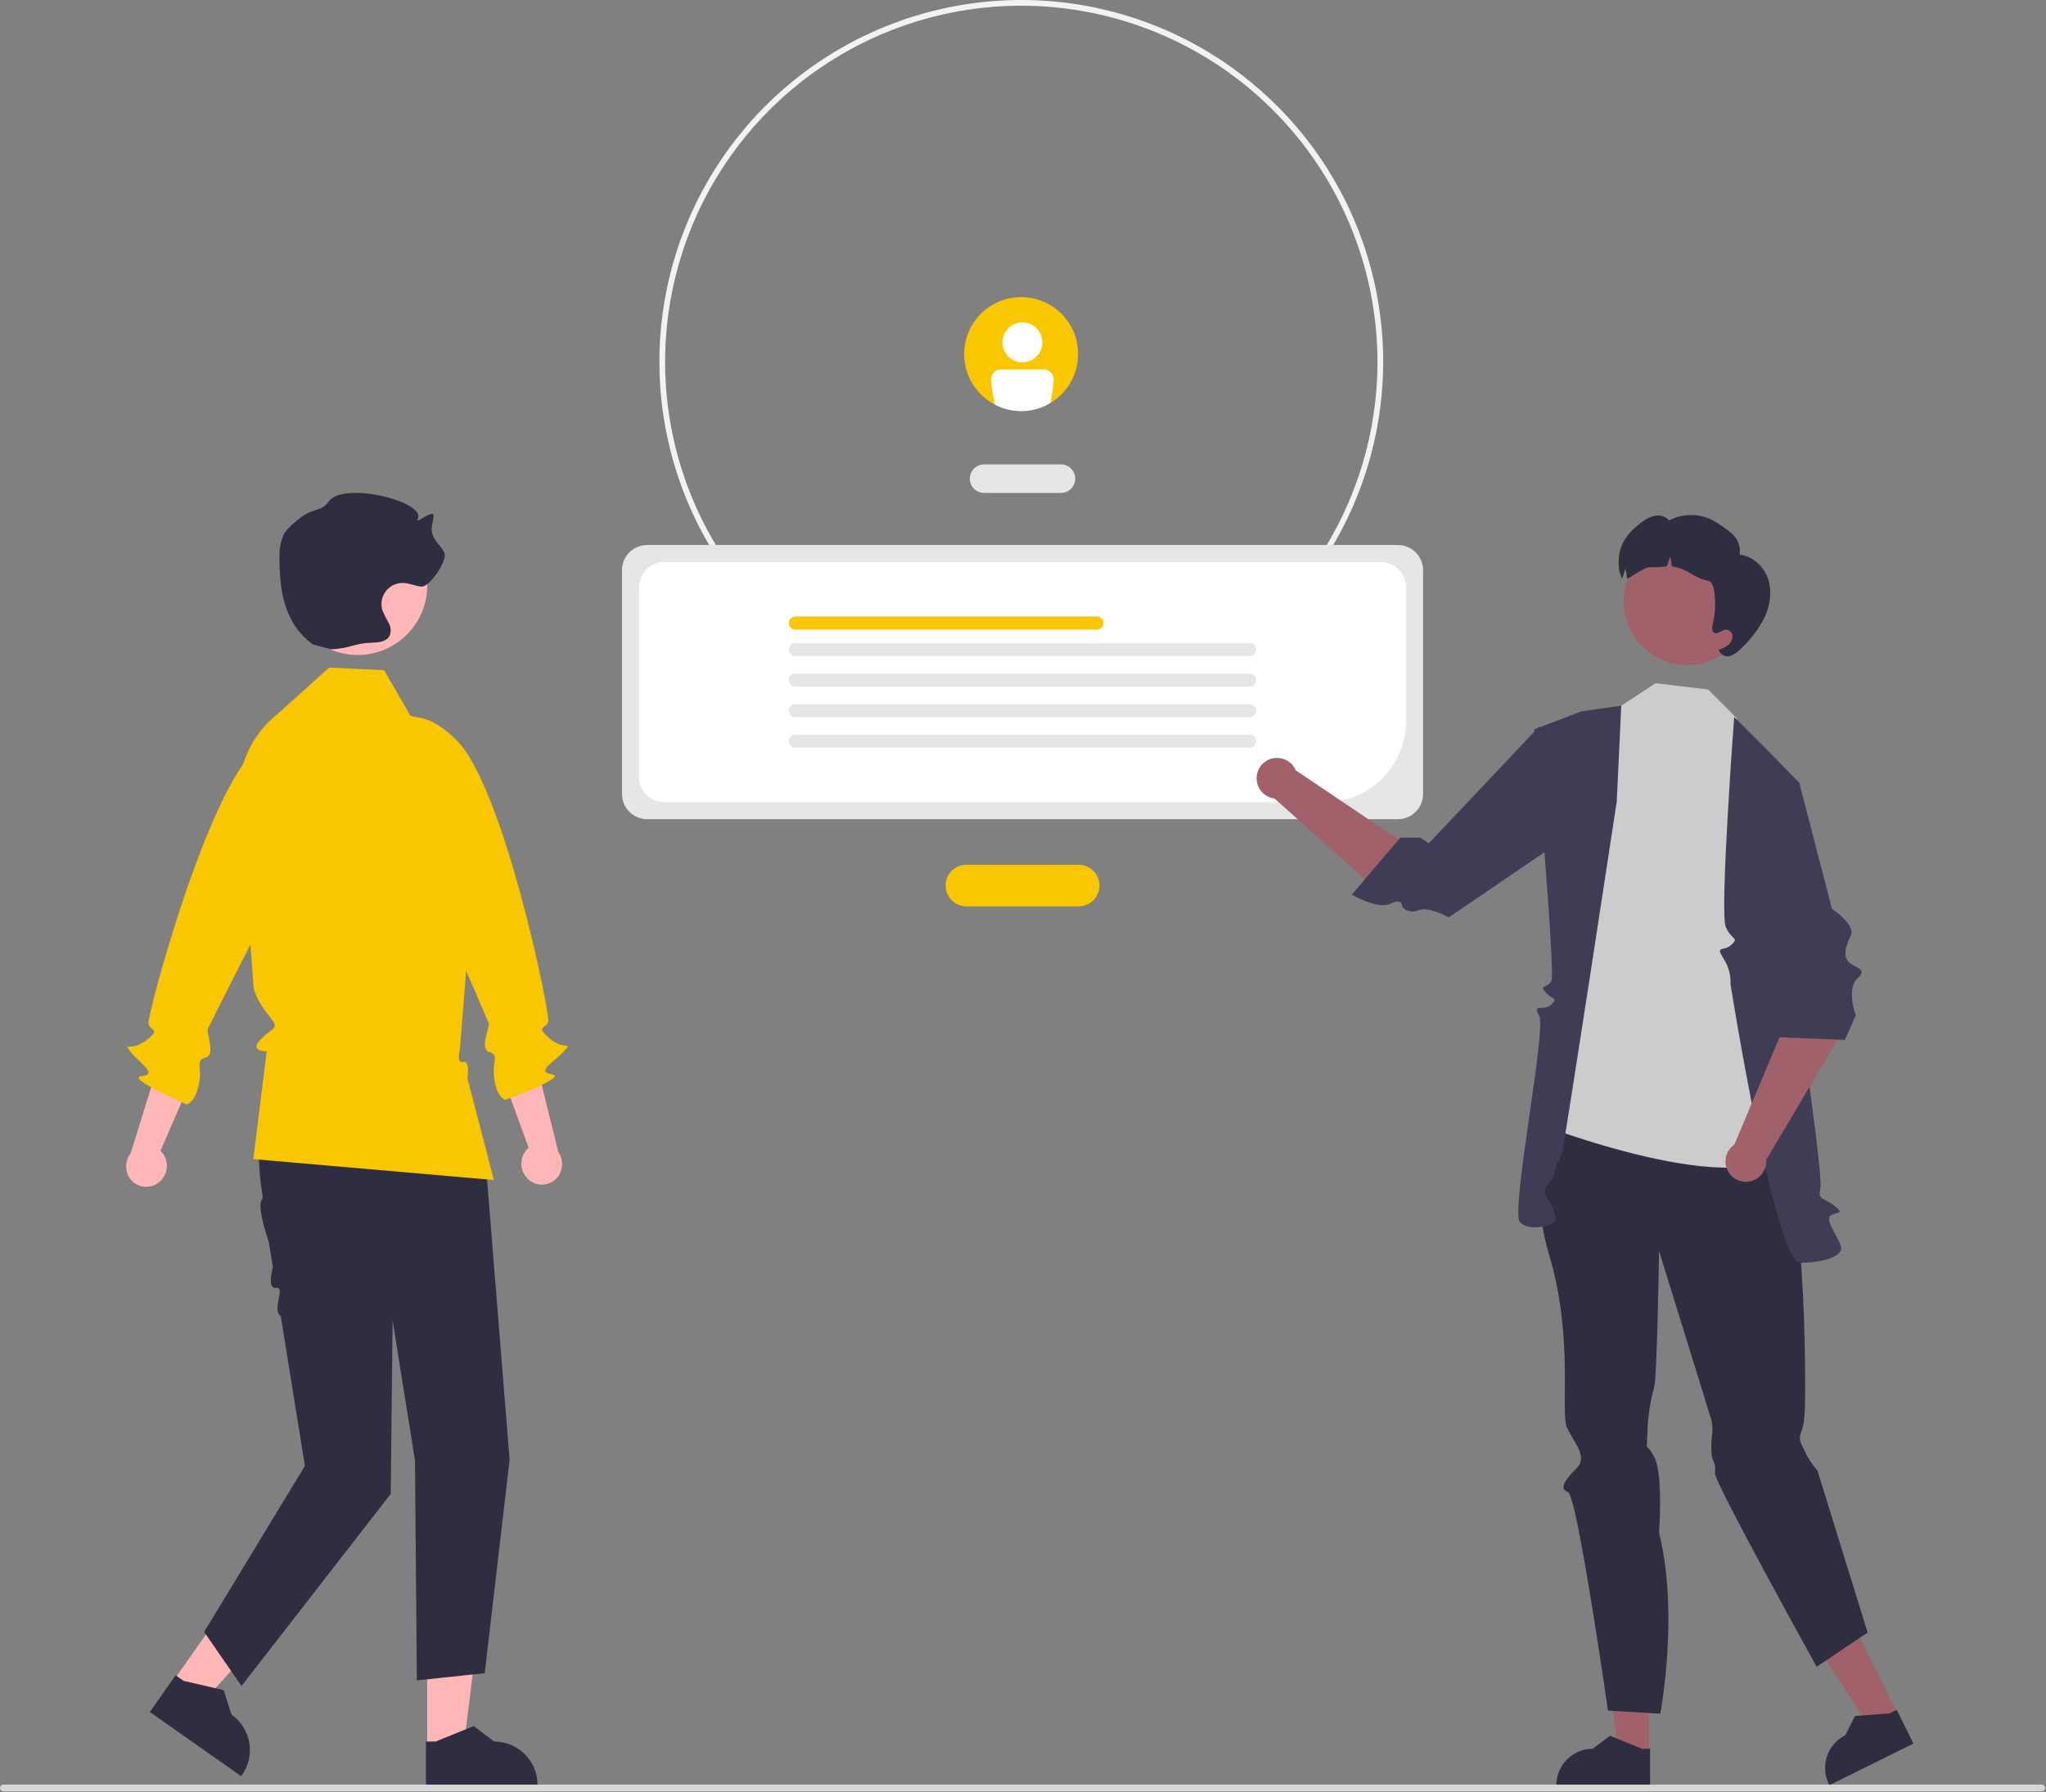 <svg width="718" height="629" viewBox="0 0 718 629" fill="none" xmlns="http://www.w3.org/2000/svg">
<rect x="0" y="0" width="718" height="629" fill="#808080" stroke="none"/>
<g clip-path="url(#clip0_998_5407)">
<path d="M358.4 254C333.282 254 308.728 246.552 287.843 232.597C266.958 218.642 250.68 198.807 241.068 175.601C231.455 152.395 228.94 126.859 233.841 102.224C238.741 77.588 250.837 54.959 268.598 37.197C286.359 19.436 308.988 7.341 333.624 2.44C358.26 -2.46 383.795 0.055 407.001 9.667C430.207 19.28 450.042 35.558 463.997 56.443C477.952 77.328 485.4 101.882 485.4 127C485.362 160.671 471.97 192.952 448.161 216.76C424.352 240.569 392.071 253.962 358.4 254ZM358.4 2C333.678 2 309.51 9.331 288.954 23.066C268.398 36.801 252.376 56.324 242.915 79.165C233.455 102.005 230.979 127.139 235.802 151.386C240.625 175.634 252.531 197.907 270.012 215.388C287.494 232.87 309.767 244.775 334.014 249.598C358.262 254.421 383.395 251.946 406.236 242.485C429.077 233.024 448.599 217.003 462.334 196.446C476.069 175.89 483.4 151.723 483.4 127C483.363 93.859 470.181 62.087 446.747 38.653C423.313 15.219 391.541 2.038 358.4 2Z" fill="#F2F2F2"/>
<path d="M372.336 173H345.336C344.01 173 342.738 172.473 341.8 171.536C340.863 170.598 340.336 169.326 340.336 168C340.336 166.674 340.863 165.402 341.8 164.464C342.738 163.527 344.01 163 345.336 163H372.336C373.662 163 374.934 163.527 375.871 164.464C376.809 165.402 377.336 166.674 377.336 168C377.336 169.326 376.809 170.598 375.871 171.536C374.934 172.473 373.662 173 372.336 173Z" fill="#E6E6E6"/>
<path d="M378.539 318.118H339.133C337.198 318.118 335.342 317.349 333.973 315.981C332.605 314.612 331.836 312.756 331.836 310.821C331.836 308.885 332.605 307.029 333.973 305.661C335.342 304.292 337.198 303.523 339.133 303.523H378.539C380.474 303.523 382.33 304.292 383.699 305.661C385.067 307.029 385.836 308.885 385.836 310.821C385.836 312.756 385.067 314.612 383.699 315.981C382.33 317.349 380.474 318.118 378.539 318.118Z" fill="#F8C702"/>
<path d="M490.547 287.53H227.123C224.776 287.527 222.525 286.594 220.866 284.934C219.206 283.274 218.272 281.024 218.27 278.677V200.142C218.272 197.795 219.206 195.545 220.866 193.885C222.525 192.225 224.776 191.292 227.123 191.289H490.547C492.895 191.292 495.145 192.225 496.805 193.885C498.464 195.545 499.398 197.795 499.401 200.142V278.677C499.398 281.024 498.464 283.274 496.805 284.934C495.145 286.594 492.895 287.527 490.547 287.53Z" fill="#E6E6E6"/>
<path d="M464.952 281.559H233.095C230.748 281.556 228.498 280.622 226.838 278.962C225.179 277.303 224.245 275.053 224.242 272.705V206.119C224.245 203.772 225.179 201.521 226.838 199.862C228.498 198.202 230.748 197.268 233.095 197.266H484.576C486.923 197.268 489.173 198.202 490.833 199.862C492.492 201.521 493.426 203.772 493.429 206.119V253.082C493.42 260.632 490.417 267.87 485.079 273.209C479.74 278.547 472.502 281.55 464.952 281.559Z" fill="white"/>
<path d="M384.974 220.947H279.098C278.492 220.947 277.911 220.707 277.483 220.279C277.055 219.85 276.814 219.27 276.814 218.664C276.814 218.059 277.055 217.478 277.483 217.05C277.911 216.621 278.492 216.381 279.098 216.381H384.974C385.58 216.381 386.161 216.621 386.589 217.05C387.017 217.478 387.258 218.059 387.258 218.664C387.258 219.27 387.017 219.85 386.589 220.279C386.161 220.707 385.58 220.947 384.974 220.947Z" fill="#F8C702"/>
<path d="M438.573 230.285H279.1C278.494 230.285 277.913 230.045 277.485 229.616C277.057 229.188 276.816 228.608 276.816 228.002C276.816 227.396 277.057 226.816 277.485 226.388C277.913 225.959 278.494 225.719 279.1 225.719H438.573C439.178 225.719 439.759 225.959 440.187 226.388C440.616 226.816 440.856 227.396 440.856 228.002C440.856 228.608 440.616 229.188 440.187 229.616C439.759 230.045 439.178 230.285 438.573 230.285Z" fill="#E6E6E6"/>
<path d="M438.572 241.006H279.099C278.798 241.007 278.501 240.948 278.223 240.834C277.946 240.719 277.694 240.551 277.481 240.339C277.268 240.127 277.1 239.875 276.985 239.598C276.87 239.32 276.811 239.023 276.811 238.723C276.811 238.422 276.87 238.125 276.985 237.848C277.1 237.57 277.268 237.319 277.481 237.107C277.694 236.894 277.946 236.726 278.223 236.612C278.501 236.497 278.798 236.439 279.099 236.439H438.572C439.177 236.441 439.756 236.682 440.183 237.11C440.61 237.538 440.85 238.118 440.85 238.723C440.85 239.327 440.61 239.907 440.183 240.335C439.756 240.764 439.177 241.005 438.572 241.006Z" fill="#E6E6E6"/>
<path d="M438.572 251.725H279.099C278.798 251.725 278.501 251.667 278.223 251.552C277.946 251.438 277.694 251.27 277.481 251.058C277.268 250.846 277.1 250.594 276.985 250.316C276.87 250.039 276.811 249.742 276.811 249.441C276.811 249.141 276.87 248.844 276.985 248.567C277.1 248.289 277.268 248.037 277.481 247.825C277.694 247.613 277.946 247.445 278.223 247.331C278.501 247.216 278.798 247.158 279.099 247.158H438.572C439.177 247.159 439.756 247.401 440.183 247.829C440.61 248.257 440.85 248.837 440.85 249.441C440.85 250.046 440.61 250.626 440.183 251.054C439.756 251.482 439.177 251.723 438.572 251.725Z" fill="#E6E6E6"/>
<path d="M438.572 262.443H279.099C278.798 262.444 278.501 262.385 278.223 262.271C277.946 262.157 277.694 261.988 277.481 261.776C277.268 261.564 277.1 261.312 276.985 261.035C276.87 260.758 276.811 260.46 276.811 260.16C276.811 259.86 276.87 259.563 276.985 259.285C277.1 259.008 277.268 258.756 277.481 258.544C277.694 258.332 277.946 258.164 278.223 258.049C278.501 257.935 278.798 257.876 279.099 257.877H438.572C439.177 257.878 439.756 258.119 440.183 258.547C440.61 258.975 440.85 259.555 440.85 260.16C440.85 260.765 440.61 261.345 440.183 261.773C439.756 262.201 439.177 262.442 438.572 262.443Z" fill="#E6E6E6"/>
<path d="M578.689 615.837L567.987 615.836L562.896 574.559L578.692 574.56L578.689 615.837Z" fill="#A0616A"/>
<path d="M579.067 627.001L546.158 627V626.584C546.158 623.187 547.508 619.929 549.91 617.527C552.312 615.125 555.57 613.775 558.967 613.775L564.979 609.215L576.195 613.776L579.067 613.776L579.067 627.001Z" fill="#2F2E41"/>
<path d="M666.179 602.133L656.59 606.883L633.703 572.157L647.856 565.146L666.179 602.133Z" fill="#A0616A"/>
<path d="M671.473 611.968L641.985 626.577L641.8 626.204C640.292 623.16 640.055 619.642 641.141 616.423C642.227 613.204 644.547 610.548 647.591 609.04L650.953 602.285L663.028 601.392L665.602 600.117L671.473 611.968Z" fill="#2F2E41"/>
<path d="M546.987 393.964C546.987 393.964 534.806 410.946 543.599 440.285C552.392 469.623 547.455 495.853 549.923 501.113C552.392 506.372 557.36 511.367 553.255 515.355C549.149 519.342 546.987 522.585 550.23 523.666C553.472 524.747 564.281 600.406 564.281 600.406L582.655 601.487C582.655 601.487 589.312 566.341 582.2 537.978C582.2 537.978 583.762 517.387 580.506 511.339C577.251 505.291 577.889 510.747 578.111 503.155C578.233 497.665 579.033 492.211 580.494 486.917C581.574 482.594 582.2 439.019 582.2 439.019L600.088 496.844C600.805 498.836 601.074 500.962 600.876 503.07C600.434 506.049 600.43 510.5 600.972 512.057C601.515 513.615 602.119 513.942 601.817 517.021C601.515 520.1 637.515 585 637.515 585L655.401 573L637.778 516.1C636.028 514.161 634.572 511.976 633.455 509.615C631.293 505.291 631.209 505.053 632.332 501.93C633.455 498.806 633.455 492.721 633.455 490.9C633.455 489.079 634.578 406.397 620.506 394.236C606.434 382.075 546.987 393.964 546.987 393.964Z" fill="#2F2E41"/>
<path d="M613.062 262.422L609.4 251.999L599.4 241.999L580.955 239.797L568.947 247.692L557.826 258.655L541.4 394.999C541.4 394.999 618.983 424.911 629.148 399.808L613.062 262.422Z" fill="#CCCCCC"/>
<path d="M619.352 262.423L608.576 251.646C608.576 251.646 603.428 320.518 605.621 325.362C607.814 330.206 610.397 328.97 607.606 331.588C604.814 334.206 601.814 331.608 604.814 336.407C606.582 339.098 607.45 342.281 607.291 345.497C607.291 345.497 622.814 443.206 631.814 443.206C640.814 443.206 646.449 440.571 646.132 437.889C645.814 435.206 640.505 428.527 642.16 426.866C643.814 425.206 647.893 426.46 643.854 423.333C639.814 420.206 637.814 421.206 638.814 417.206C639.814 413.206 632.169 361.352 632.169 361.352L631.424 274.738L619.352 262.423Z" fill="#3F3D56"/>
<path d="M568.947 247.691L554.991 249.666L538.4 255.999C538.4 255.999 545.978 341.481 544.396 344.343C542.814 347.205 540.003 345.418 542.408 348.312C544.814 351.205 546.978 349.922 544.396 352.564C541.814 355.205 537.467 351.859 540.14 356.532C542.814 361.205 529.932 425.548 533.4 428.999C536.869 432.45 545.806 430.303 545.81 427.754C545.536 425.007 544.499 422.392 542.814 420.205C542.33 419.651 542.064 418.941 542.064 418.205C542.064 417.47 542.33 416.76 542.814 416.205C544.231 414.843 545.204 413.084 545.606 411.16C545.814 409.205 547.341 406.804 548.077 405.005C548.814 403.205 567.356 281.414 567.356 281.414L568.947 247.691Z" fill="#3F3D56"/>
<path d="M509.4 314.999L515.694 311.712C507.835 304.624 488.337 293.027 488.337 293.027L454.731 270.37C454.239 269.212 453.45 268.204 452.445 267.447C451.439 266.691 450.252 266.212 449.003 266.06C447.754 265.908 446.487 266.088 445.329 266.581C444.171 267.075 443.164 267.864 442.409 268.871C441.654 269.877 441.177 271.065 441.026 272.314C440.876 273.563 441.057 274.83 441.552 275.987C442.046 277.144 442.837 278.151 443.844 278.905C444.852 279.659 446.04 280.134 447.289 280.284L484.951 314.025L509.4 314.999Z" fill="#A0616A"/>
<path d="M555.4 289.999L555.469 262.365L540.117 255.023L501.4 295.999L498.4 293.999H491.4L474.4 313.999C474.4 313.999 483.455 319.365 487.928 317.182C492.4 314.999 491.98 318.136 491.98 318.136C492.644 318.97 493.569 319.557 494.606 319.801C495.644 320.045 496.734 319.933 497.7 319.481C501.4 317.999 508.4 321.999 508.4 321.999L555.4 289.999Z" fill="#3F3D56"/>
<path d="M592.195 233.448C604.559 233.448 614.581 223.426 614.581 211.062C614.581 198.698 604.559 188.676 592.195 188.676C579.831 188.676 569.809 198.698 569.809 211.062C569.809 223.426 579.831 233.448 592.195 233.448Z" fill="#A0616A"/>
<path d="M619.219 216.747C617.106 220.883 614.269 224.608 610.844 227.744C609.86 228.862 608.606 229.708 607.201 230.201C606.494 230.431 605.73 230.406 605.04 230.131C604.35 229.856 603.779 229.347 603.425 228.694L603.01 228.127C604.21 227.76 605.342 227.2 606.362 226.47C606.868 226.102 607.279 225.618 607.561 225.059C607.843 224.5 607.988 223.882 607.983 223.256C607.946 222.63 607.669 222.043 607.208 221.617C606.748 221.192 606.141 220.962 605.514 220.975C604.116 221.141 602.866 222.774 601.613 222.144C600.601 221.63 600.746 220.157 601.036 219.044C602.594 213.239 601.942 204.241 599.7 203.927C597.471 203.473 595.347 202.604 593.439 201.364C591.528 200.123 589.395 199.265 587.157 198.838C586.996 198.816 586.832 198.805 586.659 198.791C586.595 197.594 586.386 196.409 586.038 195.262C585.794 196.473 585.423 197.655 584.929 198.787C582.991 199.052 581.033 199.151 579.078 199.083C576.994 198.841 571.005 203.697 570.96 203.029C570.896 201.832 570.688 200.647 570.339 199.5C570.096 200.712 569.725 201.893 569.231 203.026C569.209 203.072 569.199 203.111 569.176 203.157C568.539 201.605 568.357 199.869 568.373 201.165C567.036 192.916 569.688 187.949 576.458 183.057C577.81 181.978 579.414 181.26 581.119 180.971C581.971 180.835 582.844 180.92 583.653 181.219C584.462 181.518 585.18 182.02 585.739 182.677C588.338 181.302 591.258 180.647 594.196 180.781C597.133 180.914 599.982 181.83 602.446 183.435C607.316 186.697 611.158 188.868 610.51 194.702C615.126 195.146 619.025 198.853 620.483 203.247C621.929 207.648 621.178 212.558 619.219 216.747Z" fill="#2F2E41"/>
<path d="M647.793 333.396L631.732 331.096C626.3 340.178 624.37 364.354 624.37 364.354L608.652 401.712C607.611 402.42 606.775 403.388 606.227 404.521C605.68 405.654 605.44 406.911 605.533 408.166C605.626 409.421 606.048 410.63 606.756 411.67C607.464 412.71 608.434 413.545 609.568 414.091C610.701 414.637 611.959 414.875 613.214 414.781C614.468 414.687 615.676 414.263 616.716 413.554C617.755 412.844 618.589 411.874 619.134 410.739C619.678 409.605 619.915 408.347 619.819 407.092L645.626 363.609L647.793 333.396Z" fill="#A0616A"/>
<path d="M610.812 277.705L617.618 268.332L631.417 274.745L642.895 319.018C642.895 319.018 651.276 324.472 649.488 328.32C647.7 332.167 646.75 335.272 648.598 337.476C650.446 339.681 655.829 339.843 651.819 343.438C647.81 347.033 651.242 356.425 651.242 356.425L647.4 365.001L623.4 364.001L610.812 277.705Z" fill="#3F3D56"/>
<path d="M55.738 415.016C57.253 413.827 58.244 412.094 58.501 410.186C58.758 408.278 58.26 406.344 57.113 404.798C56.875 404.487 56.611 404.197 56.325 403.929L66.573 380.265L56.395 370.84L45.861 404.775C44.845 406.047 44.278 407.619 44.249 409.247C44.22 410.875 44.731 412.466 45.702 413.773C46.261 414.511 46.961 415.132 47.76 415.6C48.56 416.068 49.444 416.374 50.361 416.501C51.279 416.627 52.213 416.572 53.109 416.337C54.005 416.103 54.847 415.694 55.585 415.135C55.636 415.096 55.687 415.056 55.738 415.016Z" fill="#FFB6B6"/>
<path d="M115.275 261.499C115.275 261.499 107.689 247.078 90.091 262.652C72.493 278.226 51.698 356.181 52.102 359.112C52.505 362.042 56.807 360.883 51.366 365.103C45.926 369.322 42.918 365.531 45.926 369.322C48.934 373.113 55.661 377.13 49.705 377.694C43.748 378.257 65.583 387.651 65.583 387.651C65.583 387.651 69.018 386.827 70.071 378.902C70.663 374.452 68.658 371.924 72.188 371.183C75.718 370.441 72.409 362.392 72.917 361.125C73.425 359.859 101.613 304.544 101.613 304.544L115.275 261.499Z" fill="#F8C702"/>
<path d="M149.919 613.706L162.661 613.705L168.724 564.551L149.916 564.552L149.919 613.706Z" fill="#FFB6B6"/>
<path d="M149.469 627.001L188.657 626.999V626.504C188.657 622.459 187.05 618.579 184.19 615.719C181.329 612.858 177.45 611.251 173.404 611.251H173.403L166.245 605.82L152.89 611.252L149.469 611.252L149.469 627.001Z" fill="#2F2E41"/>
<path d="M60.598 590.265L71.022 597.594L104.256 560.873L88.869 550.055L60.598 590.265Z" fill="#FFB6B6"/>
<path d="M52.584 600.881L84.641 623.421L84.926 623.016C87.253 619.706 88.17 615.609 87.475 611.623C86.781 607.638 84.531 604.092 81.222 601.765L78.49 593.205L64.441 589.966L61.642 587.998L52.584 600.881Z" fill="#2F2E41"/>
<path d="M99.146 369.167L98.087 371.429C91.127 386.298 89.347 402.92 92.052 419.113C92.253 419.745 92.215 420.429 91.944 421.035C90.267 423.002 92.898 431.55 94.407 436.323L95.766 444.763C95.766 444.763 93.512 452.602 96.936 452.026C100.361 451.45 95.261 459.812 98.528 461.906L107.002 514.509L71.648 572.777L84.742 591.763L137.118 524.33L137.773 463.443L145.629 512.545L146.284 589.799L170.105 587.267L178.832 512.368L170.508 408.786L157.414 363.875L99.146 369.167Z" fill="#2F2E41"/>
<path d="M115.51 234.309L134.782 235.226L143.997 251.147C148.084 252.373 151.843 254.501 154.997 257.374C158.151 260.247 160.619 263.792 162.22 267.747L168.221 282.572L161.394 368.29C161.394 368.29 160.026 373.475 162.546 372.718C165.065 371.961 164.038 378.458 164.038 378.458L173.324 414.174L88.898 406.833L93.585 368.992C93.585 368.992 87.068 369.202 91.651 364.619C96.234 360.036 98.462 361.496 94.06 356.078C89.657 350.66 89.003 346.732 89.003 346.732L87.039 319.89L83.801 282.113C83.287 276.119 84.271 270.091 86.665 264.571C89.058 259.051 92.787 254.213 97.514 250.492L115.51 234.309Z" fill="#F8C702"/>
<path d="M125.506 229.889C139.003 229.889 149.945 218.947 149.945 205.449C149.945 191.952 139.003 181.01 125.506 181.01C112.008 181.01 101.066 191.952 101.066 205.449C101.066 218.947 112.008 229.889 125.506 229.889Z" fill="#FFB6B6"/>
<path d="M116.062 227.886C123.075 227.656 123.712 225.803 130.725 225.573C132.958 225.5 135.593 225.194 136.673 223.238C136.987 222.505 137.127 221.709 137.082 220.913C137.036 220.117 136.807 219.342 136.411 218.65C135.611 217.275 134.89 215.856 134.251 214.4C133.866 213.258 133.765 212.039 133.957 210.849C134.148 209.659 134.627 208.533 135.351 207.57C136.075 206.606 137.023 205.834 138.113 205.318C139.203 204.803 140.401 204.561 141.606 204.613C143.74 204.706 145.744 205.709 147.873 205.893C150.791 206.144 157.246 196.507 155.902 193.904C154.594 191.37 151.961 189.458 151.548 186.636C151.277 184.791 152.039 182.957 152.143 181.095C152.297 178.334 145.298 184.56 146.58 182.109C149.724 176.098 120.092 168.645 115.214 176.175C113.391 178.989 110.141 178.797 107.245 180.487C105.347 181.595 100.554 185.417 99.464 187.798C98.463 190.229 97.99 192.844 98.076 195.472C98.033 207.69 99.894 218.929 109.749 226.151" fill="#2F2E41"/>
<path d="M185.443 413.965C184.002 412.688 183.116 410.899 182.973 408.979C182.831 407.058 183.443 405.158 184.68 403.683C184.937 403.387 185.217 403.112 185.518 402.863L176.701 378.629L187.424 369.828L195.913 404.332C196.852 405.662 197.324 407.265 197.256 408.892C197.187 410.518 196.582 412.076 195.535 413.323C194.933 414.027 194.197 414.605 193.371 415.024C192.545 415.444 191.645 415.696 190.721 415.768C189.798 415.839 188.869 415.728 187.988 415.441C187.108 415.153 186.292 414.695 185.589 414.093C185.539 414.051 185.491 414.008 185.443 413.965Z" fill="#FFB6B6"/>
<path d="M135.176 257.171C135.176 257.171 143.609 243.228 160.246 259.825C176.883 276.422 192.987 355.479 192.409 358.38C191.831 361.282 187.607 359.868 192.786 364.405C197.965 368.941 201.194 365.337 197.965 368.941C194.736 372.546 187.781 376.154 193.693 377.072C199.605 377.991 177.248 386.065 177.248 386.065C177.248 386.065 173.869 385.036 173.29 377.063C172.965 372.585 175.118 370.182 171.638 369.231C168.159 368.28 171.942 360.443 171.511 359.148C171.079 357.853 146.244 300.955 146.244 300.955L135.176 257.171Z" fill="#F8C702"/>
<path d="M378.35 124.27C378.351 128.226 377.179 132.094 374.981 135.385C372.784 138.675 369.66 141.24 366.005 142.755C362.35 144.27 358.328 144.667 354.447 143.896C350.566 143.125 347.001 141.221 344.203 138.424C341.404 135.627 339.498 132.063 338.725 128.182C337.952 124.302 338.348 120.279 339.861 116.624C341.374 112.968 343.937 109.843 347.227 107.644C350.516 105.445 354.383 104.271 358.34 104.27C360.968 104.266 363.571 104.781 365.999 105.785C368.428 106.788 370.635 108.261 372.493 110.119C374.352 111.977 375.826 114.183 376.831 116.611C377.836 119.039 378.352 121.642 378.35 124.27Z" fill="#F8C702"/>
<path d="M358.787 127.17C362.653 127.17 365.787 124.036 365.787 120.17C365.787 116.304 362.653 113.17 358.787 113.17C354.921 113.17 351.787 116.304 351.787 120.17C351.787 124.036 354.921 127.17 358.787 127.17Z" fill="white"/>
<path d="M366.291 129.672H351.291C350.363 129.673 349.473 130.042 348.817 130.698C348.161 131.354 347.792 132.244 347.791 133.172C348.005 136.17 348.473 139.144 349.191 142.062C352.199 143.612 355.552 144.373 358.935 144.273C362.317 144.174 365.619 143.217 368.531 141.492C369.173 138.757 369.594 135.974 369.791 133.172C369.79 132.244 369.421 131.354 368.765 130.698C368.109 130.042 367.219 129.673 366.291 129.672Z" fill="white"/>
<path d="M5.26701e-06 627.561C-0 627.718 0.03 627.872 0.09 628.017C0.149 628.162 0.237 628.293 0.348 628.404C0.458 628.514 0.59 628.602 0.734 628.661C0.879 628.721 1.034 628.752 1.19 628.751H716.48C716.796 628.751 717.098 628.626 717.322 628.403C717.545 628.179 717.67 627.877 717.67 627.561C717.67 627.245 717.545 626.943 717.322 626.72C717.098 626.496 716.796 626.371 716.48 626.371H1.19C1.034 626.371 0.879 626.401 0.734 626.461C0.59 626.52 0.458 626.608 0.348 626.719C0.237 626.829 0.149 626.961 0.09 627.105C0.03 627.25 -0 627.405 5.26701e-06 627.561Z" fill="#D6D7D6"/>
</g>
<defs>
<clipPath id="clip0_998_5407">
<rect width="717.67" height="628.751" fill="white"/>
</clipPath>
</defs>
</svg>
